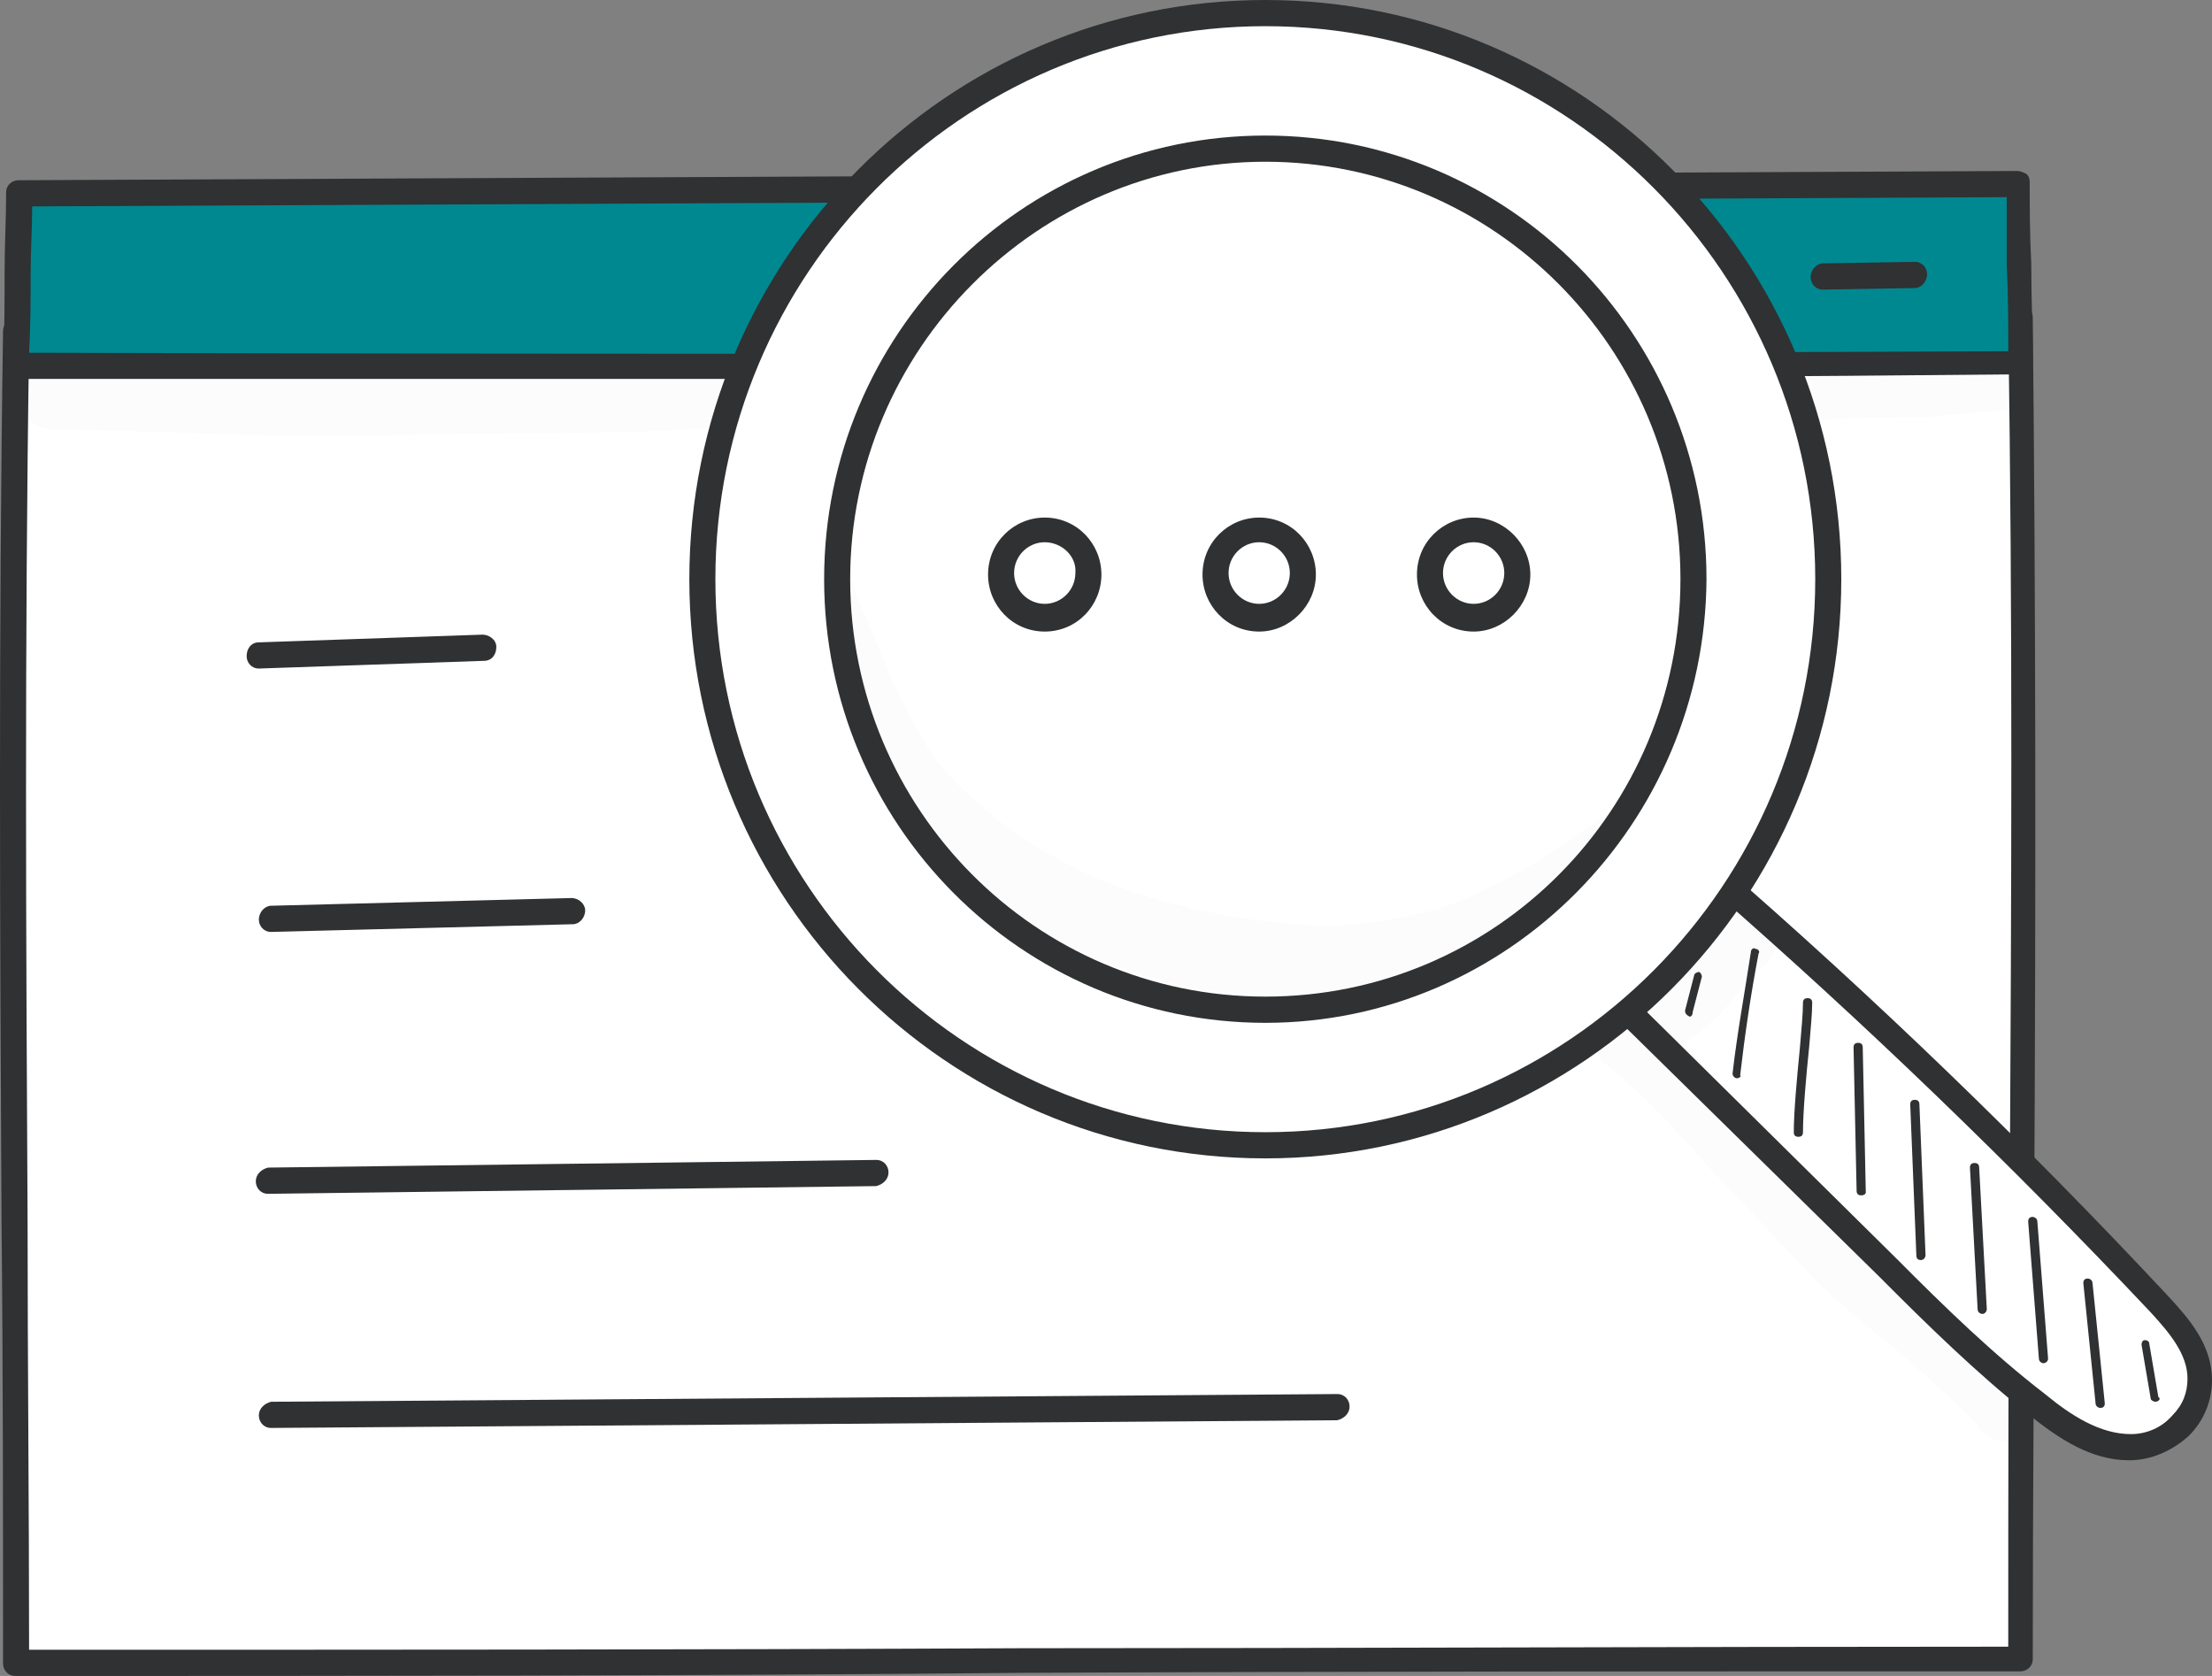 <svg width="66" height="50" viewBox="0 0 66 50" fill="none" xmlns="http://www.w3.org/2000/svg">
<rect x="0" y="0" width="66" height="50" fill="#808080" stroke="none"/>
<path d="M60.287 49.586C60.287 35.34 60.469 22.932 60.287 9.559C40.45 9.513 20.477 10.11 0.457 9.881C0.274 23.529 0.457 36.351 0.457 49.632C20.477 49.632 40.404 49.586 60.287 49.586Z" fill="white"/>
<path d="M0.457 50C0.229 50 0.091 49.816 0.091 49.632C0.091 45.221 0.091 40.763 0.046 36.489C0 27.849 -0.046 18.98 0.091 9.881C0.091 9.651 0.274 9.513 0.457 9.513C12.021 9.651 23.722 9.513 35.057 9.329C43.33 9.237 51.877 9.099 60.287 9.099C60.515 9.099 60.652 9.283 60.652 9.467C60.744 18.291 60.744 26.654 60.698 35.478C60.698 39.982 60.652 44.669 60.652 49.495C60.652 49.724 60.469 49.862 60.287 49.862C50.368 49.862 40.222 49.862 30.44 49.908C20.659 50 10.467 50 0.457 50ZM0.868 10.294C0.731 19.256 0.777 27.987 0.823 36.443C0.823 40.625 0.868 44.945 0.868 49.219C10.741 49.219 20.796 49.219 30.486 49.173C40.13 49.173 50.14 49.127 59.921 49.127C59.921 44.393 59.921 39.89 59.967 35.478C60.013 26.746 60.058 18.52 59.921 9.835C51.648 9.835 43.238 9.926 35.102 10.064C23.904 10.248 12.295 10.386 0.868 10.294Z" fill="#2F3132"/>
<path d="M0.594 5.744C0.548 7.445 0.548 9.007 0.457 10.892C20.477 10.938 40.313 10.892 60.287 10.846C60.287 9.145 60.241 6.893 60.241 5.469L0.594 5.744Z" fill="#008891"/>
<path d="M20.705 11.305C13.758 11.305 7.039 11.305 0.457 11.305C0.366 11.305 0.274 11.259 0.183 11.167C0.091 11.075 0.091 10.983 0.091 10.892C0.137 9.926 0.137 9.007 0.137 8.134C0.137 7.307 0.183 6.526 0.183 5.744C0.183 5.515 0.366 5.377 0.548 5.377L60.195 5.101C60.287 5.101 60.378 5.147 60.469 5.193C60.561 5.285 60.561 5.377 60.561 5.469C60.561 6.112 60.561 6.985 60.607 7.858C60.607 8.869 60.652 9.926 60.652 10.8C60.652 11.029 60.469 11.167 60.287 11.167C46.255 11.305 33.137 11.305 20.705 11.305ZM0.868 10.524C18.968 10.57 38.256 10.57 59.921 10.478C59.921 9.651 59.921 8.778 59.875 7.904C59.875 7.169 59.875 6.48 59.875 5.882L0.96 6.158C0.96 6.847 0.914 7.491 0.914 8.18C0.914 8.915 0.914 9.697 0.868 10.524Z" fill="#2F3132"/>
<path d="M42.416 8.686C42.187 8.686 42.05 8.502 42.05 8.318C42.05 8.088 42.233 7.904 42.416 7.904L45.158 7.858C45.386 7.858 45.524 8.042 45.524 8.226C45.524 8.456 45.341 8.64 45.158 8.64L42.416 8.686Z" fill="#2F3132"/>
<path d="M48.495 8.732C48.266 8.732 48.129 8.548 48.129 8.364C48.129 8.134 48.312 7.95 48.495 7.95L51.237 7.904C51.465 7.904 51.602 8.088 51.602 8.272C51.602 8.502 51.42 8.686 51.237 8.686L48.495 8.732C48.54 8.732 48.495 8.732 48.495 8.732Z" fill="#2F3132"/>
<path d="M54.391 8.64C54.162 8.64 54.025 8.456 54.025 8.272C54.025 8.042 54.208 7.858 54.391 7.858L57.133 7.812C57.361 7.812 57.499 7.996 57.499 8.18C57.499 8.41 57.316 8.594 57.133 8.594L54.391 8.64C54.436 8.64 54.391 8.64 54.391 8.64Z" fill="#2F3132"/>
<path d="M7.724 19.945C7.496 19.945 7.359 19.761 7.359 19.577C7.359 19.347 7.496 19.164 7.724 19.164L14.398 18.934C14.58 18.934 14.809 19.072 14.809 19.302C14.809 19.531 14.672 19.715 14.443 19.715L7.724 19.945Z" fill="#2F3132"/>
<path d="M8.09 27.803C7.862 27.803 7.724 27.619 7.724 27.436C7.724 27.206 7.907 27.022 8.09 27.022L17.049 26.792C17.277 26.792 17.46 26.976 17.46 27.16C17.46 27.39 17.277 27.573 17.094 27.573L8.09 27.803Z" fill="#2F3132"/>
<path d="M7.999 35.616C7.77 35.616 7.633 35.432 7.633 35.248C7.633 35.018 7.816 34.88 7.999 34.834L26.144 34.605C26.373 34.605 26.51 34.789 26.51 34.972C26.51 35.202 26.327 35.34 26.144 35.386L7.999 35.616Z" fill="#2F3132"/>
<path d="M8.09 42.601C7.862 42.601 7.724 42.417 7.724 42.233C7.724 42.004 7.907 41.866 8.09 41.82L39.902 41.59C40.13 41.59 40.267 41.774 40.267 41.958C40.267 42.188 40.084 42.325 39.902 42.371L8.09 42.601Z" fill="#2F3132"/>
<path d="M48.266 29.871C50.963 32.537 53.659 35.202 56.356 37.868C57.773 39.292 59.19 40.671 60.744 41.912C61.566 42.555 62.526 43.199 63.532 43.199C64.537 43.199 65.634 42.325 65.634 41.176C65.634 40.257 64.995 39.568 64.446 38.925C60.15 34.375 55.67 30.055 51.008 26.011C50.14 27.252 49.272 28.493 48.266 29.871Z" fill="white"/>
<path d="M63.532 43.566C62.389 43.566 61.429 42.923 60.515 42.188C58.961 40.947 57.499 39.522 56.082 38.097L47.992 30.147C47.855 30.009 47.855 29.779 47.946 29.642C48.952 28.309 49.82 27.022 50.643 25.781C50.688 25.689 50.825 25.643 50.917 25.597C51.008 25.597 51.145 25.597 51.237 25.689C55.899 29.733 60.424 34.099 64.674 38.649C65.314 39.338 66 40.12 66 41.176C66 41.774 65.772 42.371 65.314 42.831C64.812 43.29 64.172 43.566 63.532 43.566ZM48.769 29.825L56.63 37.592C58.001 38.971 59.464 40.395 61.018 41.59C61.795 42.233 62.663 42.785 63.578 42.785C64.035 42.785 64.492 42.601 64.812 42.233C65.132 41.912 65.269 41.544 65.269 41.13C65.269 40.395 64.72 39.752 64.172 39.154C60.013 34.743 55.625 30.515 51.1 26.562C50.323 27.619 49.591 28.677 48.769 29.825Z" fill="#2F3132"/>
<path d="M37.754 0.368C28.475 0.368 20.933 7.95 20.933 17.279C20.933 26.608 28.475 34.191 37.754 34.191C47.032 34.191 54.573 26.608 54.573 17.279C54.573 7.95 47.032 0.368 37.754 0.368ZM37.754 30.101C30.715 30.101 25.001 24.357 25.001 17.279C25.001 10.202 30.669 4.458 37.754 4.458C44.792 4.458 50.505 10.202 50.505 17.279C50.505 24.357 44.792 30.101 37.754 30.101ZM37.754 30.101C30.715 30.101 25.001 24.357 25.001 17.279C25.001 10.202 30.669 4.458 37.754 4.458C44.792 4.458 50.505 10.202 50.505 17.279C50.505 24.357 44.792 30.101 37.754 30.101Z" fill="white"/>
<path d="M37.754 34.559C28.247 34.559 20.568 26.792 20.568 17.279C20.568 7.767 28.247 0 37.754 0C47.26 0 54.939 7.767 54.939 17.279C54.939 26.792 47.215 34.559 37.754 34.559ZM37.754 0.781C28.704 0.781 21.345 8.18 21.345 17.279C21.345 26.379 28.704 33.778 37.754 33.778C46.803 33.778 54.162 26.379 54.162 17.279C54.162 8.18 46.803 0.781 37.754 0.781ZM37.754 30.515C30.486 30.515 24.59 24.586 24.59 17.279C24.59 9.972 30.486 4.044 37.754 4.044C45.021 4.044 50.917 9.972 50.917 17.279C50.871 24.586 44.975 30.515 37.754 30.515ZM25.367 17.279C25.367 24.127 30.898 29.733 37.754 29.733C44.609 29.733 50.14 24.173 50.14 17.279C50.14 10.386 44.564 4.825 37.754 4.825C30.943 4.825 25.367 10.432 25.367 17.279Z" fill="#2F3132"/>
<path d="M29.846 17.096C29.846 16.36 30.44 15.763 31.172 15.763C31.903 15.763 32.497 16.36 32.497 17.096C32.497 17.831 31.903 18.428 31.172 18.428C30.44 18.428 29.846 17.831 29.846 17.096Z" fill="white"/>
<path d="M31.172 18.842C30.212 18.842 29.481 18.061 29.481 17.142C29.481 16.177 30.258 15.441 31.172 15.441C32.132 15.441 32.863 16.222 32.863 17.142C32.863 18.061 32.132 18.842 31.172 18.842ZM31.172 16.177C30.669 16.177 30.258 16.59 30.258 17.096C30.258 17.601 30.669 18.015 31.172 18.015C31.674 18.015 32.086 17.601 32.086 17.096C32.132 16.59 31.674 16.177 31.172 16.177Z" fill="#2F3132"/>
<path d="M36.245 17.096C36.245 16.36 36.839 15.763 37.571 15.763C38.302 15.763 38.896 16.36 38.896 17.096C38.896 17.831 38.302 18.428 37.571 18.428C36.839 18.428 36.245 17.831 36.245 17.096Z" fill="white"/>
<path d="M37.571 18.842C36.611 18.842 35.88 18.061 35.88 17.142C35.88 16.177 36.657 15.441 37.571 15.441C38.531 15.441 39.262 16.222 39.262 17.142C39.262 18.061 38.485 18.842 37.571 18.842ZM37.571 16.177C37.068 16.177 36.657 16.59 36.657 17.096C36.657 17.601 37.068 18.015 37.571 18.015C38.073 18.015 38.485 17.601 38.485 17.096C38.485 16.59 38.073 16.177 37.571 16.177Z" fill="#2F3132"/>
<path d="M42.644 17.096C42.644 16.36 43.238 15.763 43.969 15.763C44.701 15.763 45.295 16.36 45.295 17.096C45.295 17.831 44.701 18.428 43.969 18.428C43.238 18.428 42.644 17.831 42.644 17.096Z" fill="white"/>
<path d="M43.969 18.842C43.01 18.842 42.278 18.061 42.278 17.142C42.278 16.177 43.055 15.441 43.969 15.441C44.884 15.441 45.661 16.222 45.661 17.142C45.661 18.061 44.884 18.842 43.969 18.842ZM43.969 16.177C43.467 16.177 43.055 16.59 43.055 17.096C43.055 17.601 43.467 18.015 43.969 18.015C44.472 18.015 44.884 17.601 44.884 17.096C44.884 16.59 44.472 16.177 43.969 16.177Z" fill="#2F3132"/>
<path d="M50.414 30.331C50.323 30.285 50.277 30.239 50.277 30.147L50.551 29.09C50.551 29.044 50.643 28.998 50.688 28.998C50.734 28.998 50.78 29.09 50.78 29.136L50.505 30.193C50.505 30.285 50.46 30.331 50.414 30.331Z" fill="#2F3132"/>
<path d="M51.831 32.169C51.74 32.169 51.694 32.077 51.694 32.031C51.831 30.836 52.06 29.596 52.242 28.401C52.242 28.309 52.334 28.263 52.38 28.309C52.471 28.309 52.517 28.401 52.471 28.447C52.242 29.642 52.06 30.882 51.922 32.077C51.968 32.123 51.877 32.169 51.831 32.169Z" fill="#2F3132"/>
<path d="M53.659 33.915C53.568 33.915 53.522 33.87 53.522 33.778C53.522 33.18 53.614 32.169 53.705 31.25C53.751 30.698 53.796 30.239 53.796 29.917C53.796 29.825 53.842 29.779 53.934 29.779C54.025 29.779 54.071 29.825 54.071 29.917C54.071 30.239 54.025 30.698 53.979 31.25C53.888 32.123 53.796 33.18 53.796 33.778C53.796 33.87 53.751 33.915 53.659 33.915Z" fill="#2F3132"/>
<path d="M55.533 35.662C55.442 35.662 55.396 35.616 55.396 35.524L55.305 31.25C55.305 31.158 55.35 31.112 55.442 31.112C55.533 31.112 55.579 31.158 55.579 31.25L55.67 35.57C55.67 35.616 55.625 35.662 55.533 35.662Z" fill="#2F3132"/>
<path d="M57.316 37.592C57.224 37.592 57.179 37.546 57.179 37.454L56.996 32.95C56.996 32.858 57.042 32.812 57.133 32.812C57.224 32.812 57.27 32.858 57.27 32.95L57.453 37.454C57.453 37.5 57.407 37.592 57.316 37.592Z" fill="#2F3132"/>
<path d="M59.144 39.2C59.098 39.2 59.007 39.154 59.007 39.062L58.778 34.835C58.778 34.743 58.824 34.697 58.916 34.697C59.007 34.697 59.053 34.743 59.053 34.835L59.281 39.062C59.281 39.108 59.236 39.2 59.144 39.2Z" fill="#2F3132"/>
<path d="M60.972 40.671C60.927 40.671 60.835 40.625 60.835 40.533L60.515 36.443C60.515 36.351 60.561 36.305 60.652 36.305C60.698 36.305 60.789 36.351 60.789 36.443L61.109 40.533C61.109 40.625 61.018 40.671 60.972 40.671Z" fill="#2F3132"/>
<path d="M62.663 42.004C62.618 42.004 62.526 41.958 62.526 41.866L62.161 38.281C62.161 38.189 62.206 38.143 62.298 38.143C62.343 38.143 62.435 38.189 62.435 38.281L62.801 41.866C62.801 41.958 62.755 42.004 62.663 42.004Z" fill="#2F3132"/>
<path d="M64.309 41.82C64.263 41.82 64.172 41.774 64.172 41.728L63.898 40.12C63.898 40.028 63.943 39.982 63.989 39.982C64.08 39.982 64.126 40.028 64.126 40.074L64.4 41.682C64.492 41.728 64.4 41.82 64.309 41.82C64.355 41.82 64.355 41.82 64.309 41.82Z" fill="#2F3132"/>
<g opacity="0.129">
<path opacity="0.129" d="M21.528 10.892C21.116 10.616 20.568 10.846 20.111 10.8C18.145 10.754 16.18 10.616 14.169 10.662C11.929 10.708 9.69 10.892 7.45 10.8C6.17 10.754 4.891 10.8 3.611 10.754C3.108 10.754 2.605 10.754 2.148 10.754C1.828 10.754 1.463 10.708 1.188 10.846C0.183 11.213 0.503 12.822 1.6 12.822C4.845 12.822 8.09 13.097 11.335 13.005C14.58 12.868 17.826 13.005 21.025 12.776C21.025 12.776 21.025 12.776 21.071 12.776C21.208 12.776 21.345 12.73 21.436 12.684C21.573 12.638 21.665 12.592 21.756 12.454C22.213 12.04 22.076 11.213 21.528 10.892Z" fill="#2F3132"/>
</g>
<g opacity="0.129">
<path opacity="0.129" d="M60.058 10.662C59.83 10.524 59.51 10.478 59.281 10.57C59.281 10.57 59.327 10.57 59.281 10.57C59.053 10.616 58.87 10.616 58.641 10.662H58.596C57.316 10.662 56.036 10.524 54.756 10.57C54.345 10.57 53.842 10.524 53.522 10.846C52.928 11.443 53.385 12.546 54.208 12.546C55.305 12.454 56.402 12.454 57.499 12.454C58.413 12.362 58.23 12.362 58.87 12.316C59.053 12.316 59.281 12.27 59.464 12.27C59.693 12.27 59.967 12.224 60.15 12.086C60.698 11.811 60.607 10.938 60.058 10.662Z" fill="#2F3132"/>
</g>
<g opacity="0.129">
<path opacity="0.129" d="M41.639 29.32C42.05 29.182 42.507 29.044 42.918 28.86C43.832 28.355 44.701 27.803 45.569 27.206C46.346 26.654 47.032 25.965 47.718 25.23C47.992 24.954 48.266 24.632 48.495 24.357C48.266 24.265 47.992 24.265 47.763 24.403C46.666 25.23 45.478 26.011 44.244 26.562C43.421 27.022 42.324 27.344 40.816 27.528C38.531 27.849 34.28 27.114 31.857 25.781C31.126 25.414 30.44 25 29.801 24.494C29.435 24.173 29.069 23.851 28.704 23.529C28.567 23.392 28.155 22.932 27.972 22.748C26.692 20.818 26.144 19.072 25.641 17.969C25.458 17.509 25.321 17.004 25.184 16.544C25.139 16.314 25.093 16.039 24.956 15.809C24.91 16.912 24.956 18.015 25.139 19.118C25.321 20.267 25.687 21.369 26.098 22.472C26.19 22.656 26.327 22.84 26.418 23.07C27.287 24.541 28.292 25.919 29.526 27.068C30.395 27.619 31.263 28.079 32.223 28.447C34.051 29.182 36.017 29.688 37.982 29.825C38.713 29.917 39.445 29.871 40.176 29.825C40.679 29.596 41.181 29.458 41.639 29.32Z" fill="#2F3132"/>
</g>
<g opacity="0.129">
<path opacity="0.129" d="M60.744 41.544C60.652 41.406 60.561 41.268 60.378 41.222C60.287 41.13 60.058 40.947 59.967 40.855C58.687 39.522 57.224 38.419 55.853 37.178C54.848 36.259 54.025 35.156 52.974 34.283C51.877 33.364 51.008 32.215 49.957 31.25C50.048 31.204 50.094 31.204 50.186 31.158C50.871 30.744 51.42 30.193 51.922 29.55C52.105 29.32 52.334 29.136 52.517 28.906C52.791 28.722 52.974 28.401 53.019 28.033C53.111 27.482 52.745 26.976 52.242 26.838C51.648 26.654 51.054 27.068 50.871 27.619C50.368 28.217 49.82 28.722 49.226 29.228C49.18 29.274 49.134 29.274 49.089 29.32C48.86 29.458 48.677 29.688 48.586 29.963C48.54 30.055 48.54 30.147 48.54 30.239C48.495 30.239 48.449 30.239 48.403 30.239C47.717 30.239 47.306 31.158 47.809 31.664C48.952 32.583 49.957 33.64 50.917 34.743C52.014 35.892 53.111 37.086 54.208 38.235C55.122 39.108 56.082 39.844 57.041 40.671C57.727 41.268 58.367 41.866 59.007 42.509C59.053 42.647 59.144 42.739 59.281 42.831C60.15 43.382 61.246 42.417 60.744 41.544Z" fill="#2F3132"/>
</g>
</svg>
